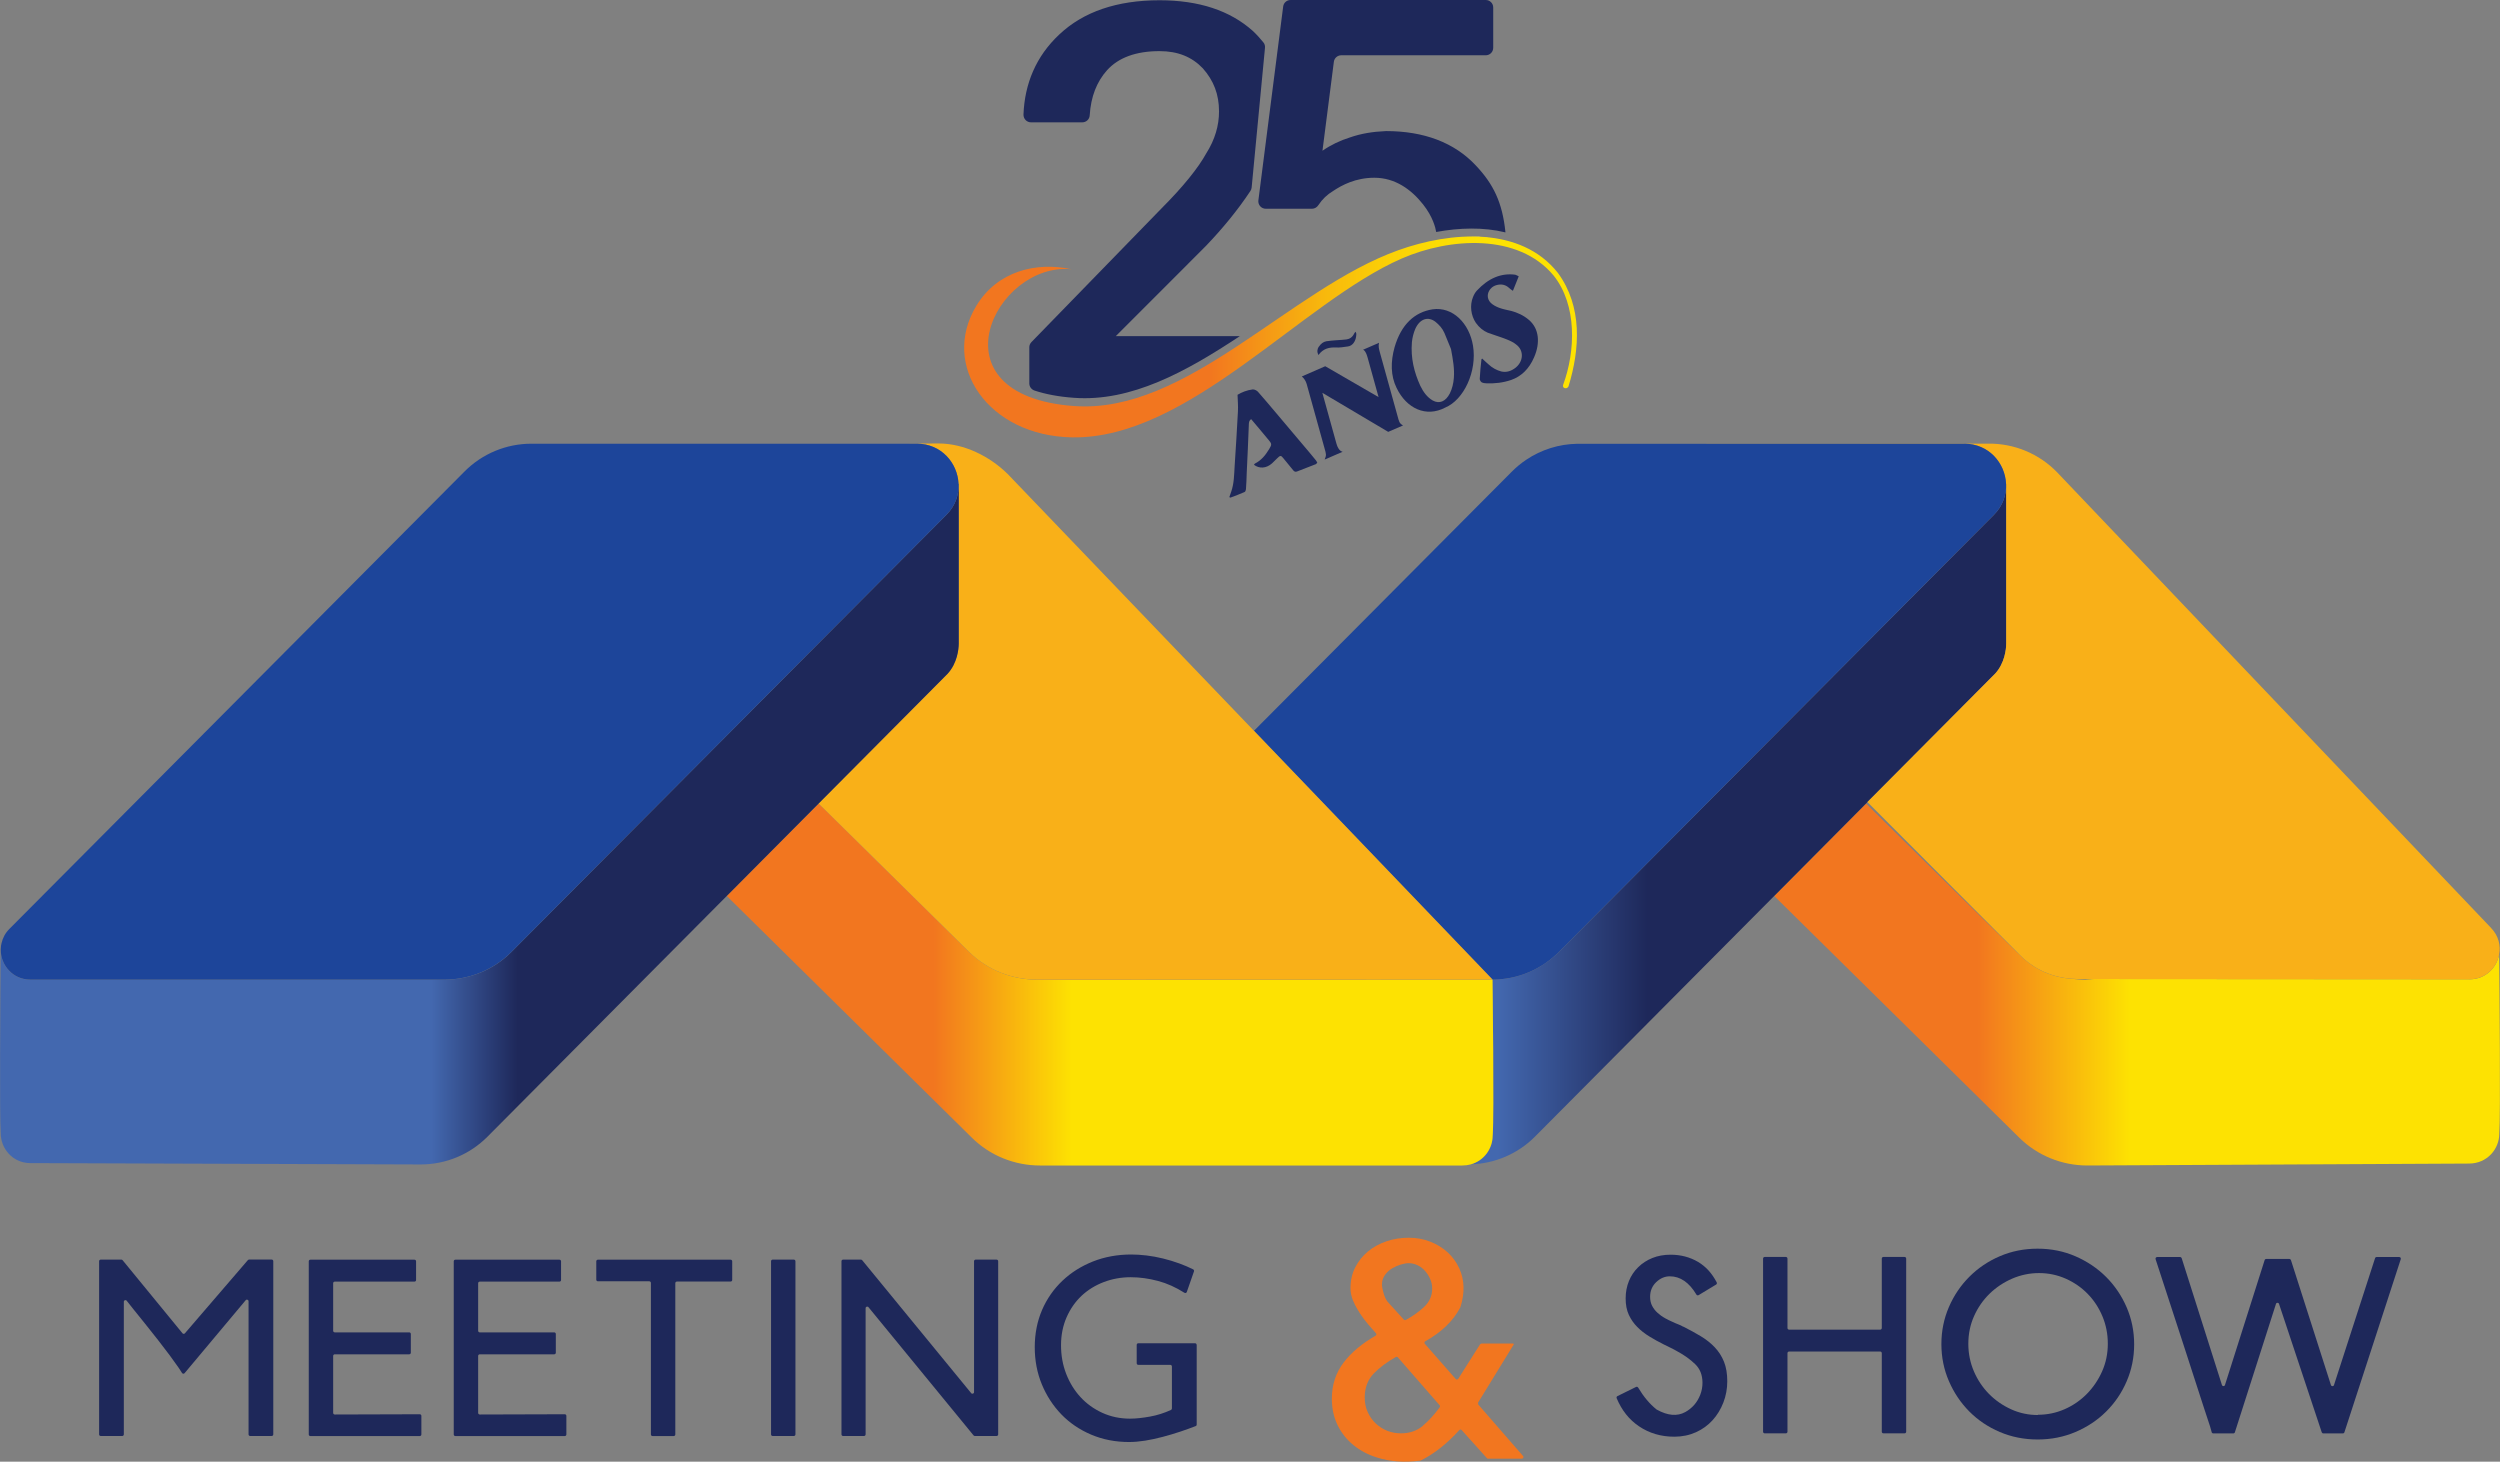 <svg xmlns="http://www.w3.org/2000/svg" xmlns:xlink="http://www.w3.org/1999/xlink" viewBox="0 0 386.23 225.82"><rect x="0" y="0" width="386.23" height="225.82" fill="#808080" stroke="none"/><defs><style>      .cls-1, .cls-2, .cls-3, .cls-4, .cls-5, .cls-6, .cls-7, .cls-8, .cls-9, .cls-10, .cls-11, .cls-12, .cls-13 {        stroke-width: 0px;      }      .cls-1, .cls-8 {        fill: none;      }      .cls-2 {        fill: #f9b018;      }      .cls-3 {        fill: url(#linear-gradient);      }      .cls-4, .cls-13 {        fill: #1e285a;      }      .cls-5 {        fill: #f2761f;      }      .cls-6 {        fill: #1d459a;      }      .cls-7 {        fill: #fff;        mix-blend-mode: screen;      }      .cls-8 {        stroke: #1d459a;        stroke-linecap: round;        stroke-linejoin: round;      }      .cls-9 {        fill: url(#linear-gradient-4);      }      .cls-10 {        fill: url(#linear-gradient-2);      }      .cls-11 {        fill: url(#linear-gradient-3);      }      .cls-12 {        fill: url(#linear-gradient-5);      }      .cls-14 {        isolation: isolate;      }      .cls-13 {        fill-rule: evenodd;      }    </style><linearGradient id="linear-gradient" x1="274.1" y1="152.09" x2="386.23" y2="152.09" gradientUnits="userSpaceOnUse"><stop offset=".09" stop-color="#f2761f"></stop><stop offset=".11" stop-color="#f2761f"></stop><stop offset=".28" stop-color="#f2761f"></stop><stop offset=".49" stop-color="#fde202"></stop><stop offset=".86" stop-color="#fde202"></stop></linearGradient><linearGradient id="linear-gradient-2" x1="227.21" y1="127.31" x2="309.95" y2="127.31" gradientUnits="userSpaceOnUse"><stop offset=".05" stop-color="#4368af"></stop><stop offset=".33" stop-color="#1e285a"></stop><stop offset=".86" stop-color="#1e285a"></stop></linearGradient><linearGradient id="linear-gradient-3" x1="112.28" y1="152.09" x2="230.7" y2="152.09" gradientUnits="userSpaceOnUse"><stop offset=".09" stop-color="#f2761f"></stop><stop offset=".11" stop-color="#f2761f"></stop><stop offset=".27" stop-color="#f2761f"></stop><stop offset=".45" stop-color="#fde202"></stop><stop offset=".86" stop-color="#fde202"></stop></linearGradient><linearGradient id="linear-gradient-4" x1="0" y1="127.32" x2="148.12" y2="127.32" gradientUnits="userSpaceOnUse"><stop offset=".09" stop-color="#4368af"></stop><stop offset=".13" stop-color="#4368af"></stop><stop offset=".45" stop-color="#4368af"></stop><stop offset=".54" stop-color="#1e285a"></stop><stop offset=".86" stop-color="#1e285a"></stop></linearGradient><linearGradient id="linear-gradient-5" x1="148.96" y1="52.06" x2="243.62" y2="52.06" gradientUnits="userSpaceOnUse"><stop offset=".09" stop-color="#f2761f"></stop><stop offset=".4" stop-color="#f2761f"></stop><stop offset=".5" stop-color="#f59b15"></stop><stop offset=".59" stop-color="#f8b90c"></stop><stop offset=".69" stop-color="#fbd006"></stop><stop offset=".78" stop-color="#fcdd03"></stop><stop offset=".86" stop-color="#fde202"></stop></linearGradient></defs><g class="cls-14"><g id="Layer_1" data-name="Layer 1"><g><g><g><path class="cls-4" d="M42.22,194.85v26.75c0,.14-.11.25-.25.25h-3.32c-.14,0-.25-.11-.25-.25v-20.57c0-.23-.29-.34-.44-.16l-9.44,11.27c-.11.13-.31.12-.4-.03-.12-.2-.29-.47-.52-.8-.37-.54-.83-1.18-1.37-1.91s-1.15-1.52-1.82-2.38c-.67-.86-1.34-1.69-1.99-2.51-.66-.81-1.28-1.58-1.86-2.31-.38-.47-.71-.88-.99-1.25-.15-.19-.44-.08-.44.16v20.49c0,.14-.11.25-.25.25h-3.32c-.14,0-.25-.11-.25-.25v-26.75c0-.14.11-.25.25-.25h3.19c.07,0,.14.03.19.09l9.25,11.29c.1.12.28.12.38,0l9.72-11.3c.05-.05.12-.09.19-.09h3.49c.14,0,.25.11.25.25Z"></path><path class="cls-4" d="M65.1,218.72v2.89c0,.14-.11.25-.25.25h-16.9c-.14,0-.25-.11-.25-.25v-26.75c0-.14.11-.25.25-.25h16.08c.14,0,.25.11.25.25v2.89c0,.14-.11.25-.25.25h-12.31c-.14,0-.25.11-.25.25v7.34c0,.14.11.25.25.25h11.5c.14,0,.25.11.25.25v2.89c0,.14-.11.25-.25.25h-11.5c-.14,0-.25.11-.25.25v8.8c0,.14.11.25.25.25l13.13-.04c.14,0,.25.11.25.25Z"></path><path class="cls-4" d="M87.5,218.72v2.89c0,.14-.11.25-.25.25h-16.9c-.14,0-.25-.11-.25-.25v-26.75c0-.14.11-.25.25-.25h16.08c.14,0,.25.11.25.25v2.89c0,.14-.11.25-.25.25h-12.31c-.14,0-.25.11-.25.25v7.34c0,.14.11.25.25.25h11.5c.14,0,.25.11.25.25v2.89c0,.14-.11.25-.25.25h-11.5c-.14,0-.25.11-.25.25v8.8c0,.14.11.25.25.25l13.13-.04c.14,0,.25.11.25.25Z"></path><path class="cls-4" d="M113.12,194.85v2.89c0,.14-.11.25-.25.25h-8.29c-.14,0-.25.11-.25.25v23.37c0,.14-.11.25-.25.25h-3.27c-.14,0-.25-.11-.25-.25v-23.41c0-.14-.11-.25-.25-.25h-7.94c-.14,0-.25-.11-.25-.25v-2.84c0-.14.11-.25.25-.25h20.5c.14,0,.25.11.25.25Z"></path><path class="cls-4" d="M122.89,194.85v26.75c0,.14-.11.25-.25.25h-3.27c-.14,0-.25-.11-.25-.25v-26.75c0-.14.11-.25.25-.25h3.27c.14,0,.25.11.25.25Z"></path><path class="cls-4" d="M154.21,194.85v26.75c0,.14-.11.25-.25.25h-3.36c-.07,0-.14-.03-.19-.09l-16.24-19.81c-.15-.18-.44-.08-.44.16v19.49c0,.14-.11.25-.25.25h-3.23c-.14,0-.25-.11-.25-.25v-26.75c0-.14.11-.25.25-.25h2.76c.07,0,.14.03.19.09l16.84,20.54c.15.18.44.08.44-.16v-20.22c0-.14.11-.25.25-.25h3.23c.14,0,.25.11.25.25Z"></path><path class="cls-4" d="M184.88,207.79v12.3c0,.1-.06.2-.16.23-.75.29-1.55.58-2.39.86-.9.3-1.81.57-2.72.81-.92.24-1.81.44-2.7.58-.89.14-1.71.21-2.48.21-2.11,0-4.06-.38-5.85-1.14-1.79-.76-3.32-1.8-4.61-3.13-1.28-1.33-2.29-2.88-3.02-4.65-.73-1.77-1.09-3.68-1.09-5.74s.38-4,1.13-5.74,1.81-3.25,3.15-4.52c1.34-1.27,2.92-2.26,4.73-2.98,1.81-.71,3.78-1.07,5.89-1.07.74,0,1.53.05,2.38.15.84.1,1.69.26,2.55.47.86.21,1.7.47,2.53.77.75.27,1.46.58,2.12.91.11.06.16.19.12.31l-1.11,3.18c-.05.15-.23.21-.37.12-1.34-.85-2.7-1.46-4.06-1.82-1.46-.39-2.87-.58-4.24-.58-1.46,0-2.84.25-4.16.75-1.31.5-2.46,1.21-3.43,2.12-.97.92-1.74,2.02-2.31,3.32-.57,1.3-.86,2.74-.86,4.31s.26,3.04.79,4.41c.53,1.37,1.26,2.57,2.21,3.6.94,1.03,2.07,1.84,3.38,2.44,1.31.6,2.74.9,4.28.9.89,0,1.91-.11,3.08-.32,1.12-.2,2.2-.55,3.24-1.02.09-.04.15-.13.15-.23v-6.49c0-.14-.11-.25-.25-.25h-4.94c-.14,0-.25-.11-.25-.25v-2.84c0-.14.11-.25.25-.25h8.76c.14,0,.25.11.25.25Z"></path></g><g><path class="cls-4" d="M260.05,204.95c.97.49,1.87.98,2.7,1.48.83.5,1.55,1.07,2.16,1.71.61.64,1.09,1.39,1.43,2.23.34.84.51,1.85.51,3.02s-.2,2.24-.6,3.28c-.4,1.04-.96,1.96-1.67,2.74-.71.79-1.57,1.41-2.57,1.86s-2.11.69-3.34.69c-2.06,0-3.88-.54-5.46-1.61-1.53-1.03-2.67-2.48-3.45-4.34-.05-.12,0-.27.12-.32l2.88-1.42c.12-.06.25-.01.32.1.84,1.41,1.79,2.54,2.84,3.38.01.01.03.02.05.03,1.68.93,3.13,1.06,4.38.38.53-.29.99-.66,1.39-1.11.4-.46.71-.99.94-1.58.23-.6.34-1.21.34-1.84,0-1.2-.38-2.16-1.14-2.89s-1.66-1.38-2.72-1.95c-.34-.2-.69-.39-1.05-.56-.36-.17-.74-.36-1.14-.56-.74-.37-1.46-.77-2.16-1.2s-1.32-.91-1.86-1.46c-.54-.54-.98-1.17-1.31-1.88-.33-.71-.49-1.56-.49-2.53s.17-1.87.51-2.7c.34-.83.82-1.54,1.44-2.14.61-.6,1.34-1.07,2.18-1.41.84-.34,1.78-.51,2.81-.51,1.57,0,2.98.37,4.24,1.11,1.2.71,2.16,1.76,2.89,3.17.06.12.02.27-.09.33l-2.71,1.64c-.12.07-.27.03-.34-.09-1.12-1.88-2.49-2.82-4.11-2.82-.77,0-1.47.3-2.1.9-.63.6-.94,1.36-.94,2.27,0,.54.11,1.01.32,1.41.21.4.49.76.84,1.07s.72.59,1.13.81c.41.23.82.43,1.22.6.29.14.56.26.84.36.27.1.52.22.75.36Z"></path><path class="cls-4" d="M294.49,194.44v26.75c0,.14-.11.25-.25.25h-3.27c-.14,0-.25-.11-.25-.25v-12.14c0-.14-.11-.25-.25-.25h-14.07c-.14,0-.25.11-.25.25v12.14c0,.14-.11.25-.25.25h-3.27c-.14,0-.25-.11-.25-.25v-26.75c0-.14.11-.25.25-.25h3.27c.14,0,.25.11.25.25v10.73c0,.14.11.25.25.25h14.07c.14,0,.25-.11.25-.25v-10.73c0-.14.11-.25.25-.25h3.27c.14,0,.25.11.25.25Z"></path><path class="cls-4" d="M314.8,192.91c2.08,0,4.03.39,5.85,1.18,1.81.79,3.39,1.85,4.73,3.19,1.34,1.34,2.4,2.91,3.17,4.69.77,1.79,1.16,3.69,1.16,5.72s-.39,3.93-1.16,5.72c-.77,1.79-1.83,3.34-3.17,4.67-1.34,1.33-2.92,2.38-4.73,3.15-1.81.77-3.76,1.16-5.85,1.16s-4.04-.39-5.85-1.16c-1.81-.77-3.38-1.83-4.71-3.17-1.33-1.34-2.38-2.91-3.15-4.69-.77-1.78-1.16-3.69-1.16-5.72s.39-3.93,1.16-5.72,1.83-3.35,3.17-4.69c1.34-1.34,2.91-2.4,4.71-3.17s3.74-1.16,5.83-1.16ZM314.84,218.57c1.46,0,2.83-.29,4.13-.86,1.3-.57,2.44-1.36,3.43-2.36.98-1,1.77-2.16,2.36-3.49.59-1.33.88-2.75.88-4.26s-.28-2.93-.84-4.26c-.56-1.33-1.32-2.48-2.29-3.47s-2.1-1.76-3.38-2.33c-1.29-.57-2.66-.86-4.11-.86s-2.84.29-4.16.86c-1.31.57-2.48,1.35-3.49,2.33-1.01.99-1.81,2.14-2.4,3.47-.59,1.33-.88,2.75-.88,4.26s.29,2.93.86,4.26c.57,1.33,1.35,2.49,2.33,3.49.99,1,2.13,1.79,3.43,2.38,1.3.59,2.68.88,4.13.88v-.04Z"></path><path class="cls-4" d="M367.16,194.2h3.5c.17,0,.29.16.24.33l-8.71,26.75c-.03.1-.13.17-.24.17h-3.02c-.11,0-.2-.07-.24-.17l-6.6-19.84c-.08-.23-.4-.23-.47,0l-6.35,19.84c-.03.1-.13.17-.24.17h-3.1c-.11,0-.21-.07-.24-.18l-.25-.89-1.03-3.13-3.08-9.51-4.31-13.21c-.05-.16.07-.33.24-.33h3.55c.11,0,.2.07.24.17l6.22,19.6c.07.23.4.23.47,0l6.13-19.3c.03-.1.13-.17.24-.17h3.58c.11,0,.2.07.24.17l6.18,19.31c.07.23.4.23.47,0l6.35-19.61c.03-.1.13-.17.24-.17Z"></path></g><path class="cls-5" d="M235.29,224.93l-6.92-7.95-.02-.29,5.49-8.95c.06-.07.01-.17-.08-.17h-.3s-4.59,0-4.59,0l-.21.12-3.37,5.32c-.09.14-.29.16-.4.03l-4.77-5.44c-.1-.12-.07-.3.07-.38,2.51-1.4,4.31-3.14,5.41-5.22,0-.02.02-.04.02-.05.7-2.21.64-4.2-.17-5.99-.44-.96-1.04-1.79-1.81-2.49-.77-.7-1.67-1.25-2.7-1.65-1.03-.4-2.12-.6-3.28-.6-1.22,0-2.38.18-3.46.55-1.08.37-2.04.89-2.86,1.57-.82.68-1.48,1.5-1.97,2.46-.49.96-.73,2.04-.73,3.22,0,.66.14,1.32.42,1.97.28.65.62,1.28,1.02,1.89.4.61.85,1.21,1.34,1.78.41.48.8.93,1.16,1.33.11.12.07.3-.07.37-2.07,1.19-3.71,2.55-4.89,4.09-1.24,1.61-1.86,3.48-1.86,5.61,0,1.54.3,2.91.89,4.12.59,1.21,1.41,2.23,2.44,3.07,1.03.84,2.23,1.48,3.59,1.91,2.06.66,4.31.82,6.76.49.03,0,.06-.01.09-.03,2.06-1.03,4.03-2.59,5.92-4.68.1-.11.26-.12.37,0,.74.83,3.54,3.94,3.92,4.36.03.03.07.05.11.05h5.26c.21,0,.33-.25.19-.41ZM213.96,196.98c.3-.42.66-.76,1.1-1.02.44-.26.89-.46,1.36-.6s.88-.21,1.23-.21c.45,0,.9.11,1.34.31.44.21.82.5,1.15.87s.6.79.81,1.26c.21.47.31.97.31,1.49,0,1.12-.43,2.07-1.28,2.86-.81.75-1.74,1.4-2.79,1.98-.1.06-.23.03-.31-.05l-2.49-2.74c-.24-.28-.45-.72-.63-1.31-.17-.59-.26-1.05-.26-1.36,0-.56.15-1.05.45-1.47ZM219.81,220.29c-.91.75-2.03,1.15-3.36,1.15h0c-.7,0-1.39-.11-2.07-.37-.68-.26-1.28-.64-1.81-1.13-.53-.49-.94-1.07-1.26-1.76-.32-.68-.47-1.44-.47-2.28,0-1.5.46-2.74,1.39-3.7.89-.92,2.02-1.77,3.41-2.55.1-.06.24-.04.32.05l6.45,7.4c.08.09.08.22.01.32-.87,1.18-1.74,2.13-2.61,2.85Z"></path></g><g><path class="cls-1" d="M288.3,124.13l23.31,22.98c.1.1.21.18.31.28l-23.41-23.48-.21.22Z"></path><path class="cls-1" d="M320.13,151.21c.66.09,1.32.14,2,.14l1.34-.11h-2.61c-.24,0-.48-.02-.72-.04Z"></path><path class="cls-3" d="M381.53,151.29l-58.07-.04-1.34.11c-.67,0-1.34-.06-2-.14-2.98-.18-5.81-1.43-7.94-3.55l-.27-.27c-.1-.09-.21-.18-.31-.28l-23.31-22.98-14.19,14.28,37.87,37.35c2.79,2.75,6.57,4.29,10.52,4.29l58.95-.3c2.82,0,4.68-2.26,4.68-4.62.21-2.79.03-22.56-.02-27.68-.38,2.06-2.12,3.84-4.58,3.84Z"></path><path class="cls-10" d="M288.51,123.91l19.76-19.87c1.43-1.58,1.67-3.69,1.68-4.6v-24.66s-.04-.03-.04-.03c.08,1.67-.48,3.39-1.86,4.78l-67.2,67.53c-2.72,2.73-6.41,4.27-10.27,4.29h0s0,0,0,0c0,.1.27,20.88.03,24.09,0,1.98-1.31,3.88-3.39,4.44,3.72-.11,7.27-1.62,9.91-4.27l36.98-37.2,14.19-14.28.21-.22Z"></path><g><path class="cls-1" d="M308.06,70.46c1.11,1.15,1.78,2.69,1.85,4.29-.07-1.6-.73-3.15-1.85-4.29Z"></path><path class="cls-2" d="M384.89,143.4l-67.03-70.38c-2.8-2.92-6.69-4.54-10.73-4.48l-45.96.02h42.32c1.88,0,3.45.75,4.57,1.9,1.12,1.14,1.78,2.69,1.85,4.29l.03.03v24.66c0,.91-.25,3.01-1.68,4.6l-19.76,19.87,23.41,23.48.27.27c2.13,2.12,4.96,3.37,7.94,3.55.24.01.48.04.72.04h2.61s58.07.04,58.07.04c2.47,0,4.2-1.78,4.58-3.84.25-1.37-.08-2.86-1.22-4.05Z"></path><path class="cls-6" d="M303.49,68.56h-59.58c-.07,0-.13,0-.2,0-2.84.04-5.59.9-7.92,2.47h0c-.79.53-1.52,1.13-2.2,1.81l-39.86,40.06,25.91,27.02,10.75,11.21.2.21c3.86-.01,7.55-1.55,10.27-4.29l67.2-67.53c1.38-1.39,1.94-3.11,1.86-4.78-.07-1.6-.74-3.14-1.85-4.29-1.12-1.15-2.69-1.9-4.57-1.9Z"></path></g><path class="cls-11" d="M230.61,175.43c.24-3.2-.03-23.99-.03-24.09l-70.28.02c-3.95,0-7.73-1.5-10.52-4.24l-23.31-22.98-14.19,14.28,37.87,37.35c2.78,2.75,6.57,4.29,10.52,4.29h65.25c.46,0,.89-.06,1.29-.17,2.08-.57,3.39-2.47,3.39-4.44Z"></path><path class="cls-2" d="M148.08,74.75l.03.03v24.66c0,.91-.25,3.01-1.68,4.6l-19.97,20.09,23.31,22.98c2.79,2.75,6.57,4.24,10.52,4.24l70.28-.02h0,0s-.2-.21-.2-.21l-10.75-11.21-25.91-27.02-38.03-39.66c-2.79-2.75-6.74-4.72-10.69-4.72l-5.1.03h1.76c3.76,0,6.28,2.99,6.42,6.19Z"></path><path class="cls-9" d="M146.44,104.04c1.43-1.58,1.67-3.69,1.68-4.6v-24.66s-.04-.03-.04-.03c.08,1.67-.48,3.39-1.86,4.78l-67.2,67.53c-2.73,2.75-6.45,4.29-10.32,4.29H4.7c-2.77,0-4.6-2.27-4.59-4.64,0,.02,0,.04,0,.06-.06,7.22-.19,25.73,0,28.3,0,2.36,1.83,4.62,4.59,4.62l60.29.21c3.87,0,7.59-1.54,10.32-4.29l36.98-37.2,14.19-14.28,19.97-20.09Z"></path><path class="cls-6" d="M4.7,151.34h64.01c3.87,0,7.59-1.54,10.32-4.29l67.2-67.53c1.38-1.39,1.94-3.11,1.86-4.78-.14-3.2-2.66-6.19-6.42-6.19h-59.58c-3.87,0-7.59,1.54-10.32,4.29L1.45,143.51c-.65.65-1.03,1.41-1.21,2.19-.03.15-.07.29-.09.44,0,.02,0,.03,0,.05-.02.15-.03.33-.04.51,0,2.37,1.82,4.64,4.59,4.64Z"></path><path class="cls-8" d="M.15,146.14c.02-.15.06-.29.09-.44"></path></g><g><g><path class="cls-7" d="M231.81,37.15c-1.65-.42-3.37-.64-5.12-.67,1.77.06,3.49.29,5.14.75,0-.03,0-.05-.01-.08Z"></path><path class="cls-12" d="M241.49,59.46c1.93-5.23,2.17-12.31-1.46-16.88-5.46-6.58-16.05-5.87-23.45-2.65-15.46,6.74-32.99,27.93-50.94,27.64-12.99-.22-20.39-11.12-14.8-20.33,3.23-5.34,9.23-6.84,14.69-5.64h0c-11.78-1.18-22.02,19.49.4,21.13,17.41,1.28,33.38-18.09,50.09-24.07,8.08-2.9,18.94-3.75,24.66,3.5,3.81,5.19,3.42,11.74,1.64,17.54-.14.23-.32.32-.55.27-.26-.07-.35-.23-.28-.52h0Z"></path></g><g><path class="cls-4" d="M203.21,71.74c-.94.37-1.89.73-2.83,1.1-.27.11-.45,0-.61-.21-.49-.62-1-1.22-1.49-1.82-.37-.49-.51-.47-.97,0-.26.27-.54.54-.81.79-.86.76-1.94.85-2.78.2.06-.07.1-.14.15-.18.98-.49,1.64-1.3,2.2-2.23.41-.69.44-.8-.04-1.37-.6-.72-1.21-1.46-1.82-2.18-.31-.35-.6-.72-.92-1.09-.31.23-.32.45-.35.71-.09,2.53-.21,5.04-.33,7.56-.02.85-.06,1.7-.12,2.56-.01.15-.1.39-.21.43-.71.32-1.45.59-2.19.87-.02,0-.07-.03-.17-.08.1-.26.2-.55.29-.83.45-1.3.45-2.63.53-3.94.18-2.83.37-5.65.51-8.47.05-.82-.03-1.62-.06-2.57.66-.4,1.47-.72,2.35-.83.26-.02.62.17.8.36.92,1.04,1.82,2.12,2.73,3.19,1.42,1.67,2.81,3.32,4.21,4.99.69.79,1.34,1.6,2.01,2.41.09.09.13.23.22.38-.11.1-.19.22-.3.26Z"></path><path class="cls-4" d="M204.29,60.68l2.18,7.86c.34,1.23.97,1.25.97,1.25l-2.79,1.21c.31-.72.21-.9,0-1.67l-2.78-10.01c-.13-.46-.41-.88-.75-1.16l3.62-1.58,8.24,4.77-1.7-6.13c-.33-1.19-.71-1.18-.71-1.18l2.48-1.08c-.13.48-.01.97.12,1.44l2.75,9.91c.21.76.24,1.09.84,1.42l-2.29.99-10.19-6.04ZM203.75,53.57c.31-.48.71-.77,1.16-.85.53-.08,1.06-.12,1.59-.16.5-.03,1.01-.06,1.5-.12.5-.06.93-.33,1.21-.91.04-.09.12-.17.2-.28.21.26.11.52.1.72-.08.69-.51,1.48-1.31,1.56-.63.08-1.24.2-1.84.15-1-.03-1.91.14-2.68,1.17-.24-.5-.18-.91.05-1.28Z"></path><path class="cls-4" d="M215.76,59.93c-.93-1.88-.93-4.07-.31-6.28,1.02-3.54,3.11-5.43,5.86-5.86,3.13-.46,5.7,2.18,6.26,5.63.64,3.96-1.41,8.35-4.3,9.55-2.94,1.55-5.97.16-7.51-3.04ZM223.15,51.44c-.33-.75-.82-1.26-1.38-1.72-1.13-.88-2.42-.48-3.12,1.09-.27.63-.45,1.35-.52,2.04-.21,2.49.36,4.7,1.29,6.74.47.98,1.07,1.79,1.92,2.28,1.01.57,2,.18,2.65-1.09.36-.73.55-1.52.62-2.39.11-1.41-.12-2.73-.44-4.46-.25-.59-.63-1.55-1.02-2.49Z"></path><path class="cls-4" d="M233.72,44.92c-.22-.15-.41-.27-.56-.42-.54-.51-1.18-.64-1.85-.48-.27.06-.56.18-.82.39-.77.66-.87,1.68-.18,2.38.36.34.82.58,1.27.75.62.24,1.25.34,1.87.49.99.26,1.92.68,2.75,1.39,1.61,1.36,1.76,3.6.81,5.77-.79,1.85-2.02,2.97-3.54,3.51-1.27.43-2.53.57-3.81.52-.26,0-.53-.04-.76-.16-.14-.09-.31-.37-.29-.54.05-1,.15-2,.26-3,0-.02.06-.08.11-.13.31.29.63.6.96.88.6.56,1.27.93,2,1.12.79.18,1.54-.05,2.24-.61,1.15-.95,1.26-2.51.21-3.43-.51-.45-1.1-.71-1.67-.94-.96-.38-1.93-.65-2.88-1.01-.7-.3-1.32-.8-1.83-1.52-.77-1.13-.97-2.72-.44-3.99.14-.36.35-.73.59-.99,1.77-1.9,3.74-2.75,5.93-2.46.15.03.29.14.54.25-.31.74-.57,1.42-.89,2.22Z"></path></g><g><path class="cls-13" d="M191.59,51.93h-19.21l13.97-13.98c2.5-2.62,4.87-5.48,6.83-8.45.11-.16.17-.34.19-.53l2.06-21.59c.03-.29-.05-.59-.24-.82-.49-.61-1.03-1.21-1.65-1.79C190.02,1.63,185.22.04,179.14.04c-6.55,0-11.76,1.76-15.5,5.3-3.59,3.36-5.34,7.61-5.52,12.35-.02.66.5,1.21,1.15,1.21h7.94c.6,0,1.11-.47,1.14-1.07.18-2.92,1.1-5.22,2.69-6.99,1.76-1.94,4.46-2.94,8.1-2.94,2.83,0,5,.89,6.68,2.65,1.68,1.89,2.51,4.02,2.51,6.67,0,2.17-.62,4.34-1.98,6.49-1.25,2.26-3.55,5.12-6.87,8.45l-20.13,20.69c-.21.22-.33.5-.33.8v5.59c0,.5.33.94.81,1.1,1.69.56,3.7.95,6.09,1.12,8.83.65,17.29-4.01,25.66-9.55Z"></path><path class="cls-13" d="M232.58,35.88c-.47-4.61-1.86-7.44-4.59-10.33-3.32-3.54-8.02-5.3-13.86-5.3-2.1.09-3.87.39-5.57.98-1.53.48-2.98,1.17-4.25,2.06l1.76-13.74c.07-.57.56-1.01,1.14-1.01h22.33c.64,0,1.15-.52,1.15-1.15V1.15c0-.64-.52-1.15-1.15-1.15h-30.16c-.58,0-1.07.43-1.14,1.01l-3.83,29.94c-.09.69.45,1.3,1.14,1.3h7.14c.41,0,.77-.22.99-.56.59-.9,1.36-1.64,2.3-2.2,1.34-.89,3.44-2.03,6.35-2.03,3.23,0,5.72,1.84,7.51,4.1,1.54,1.93,1.94,3.66,2.04,4.28,3.57-.66,7.3-.77,10.68.06Z"></path></g></g></g></g></g></svg>
